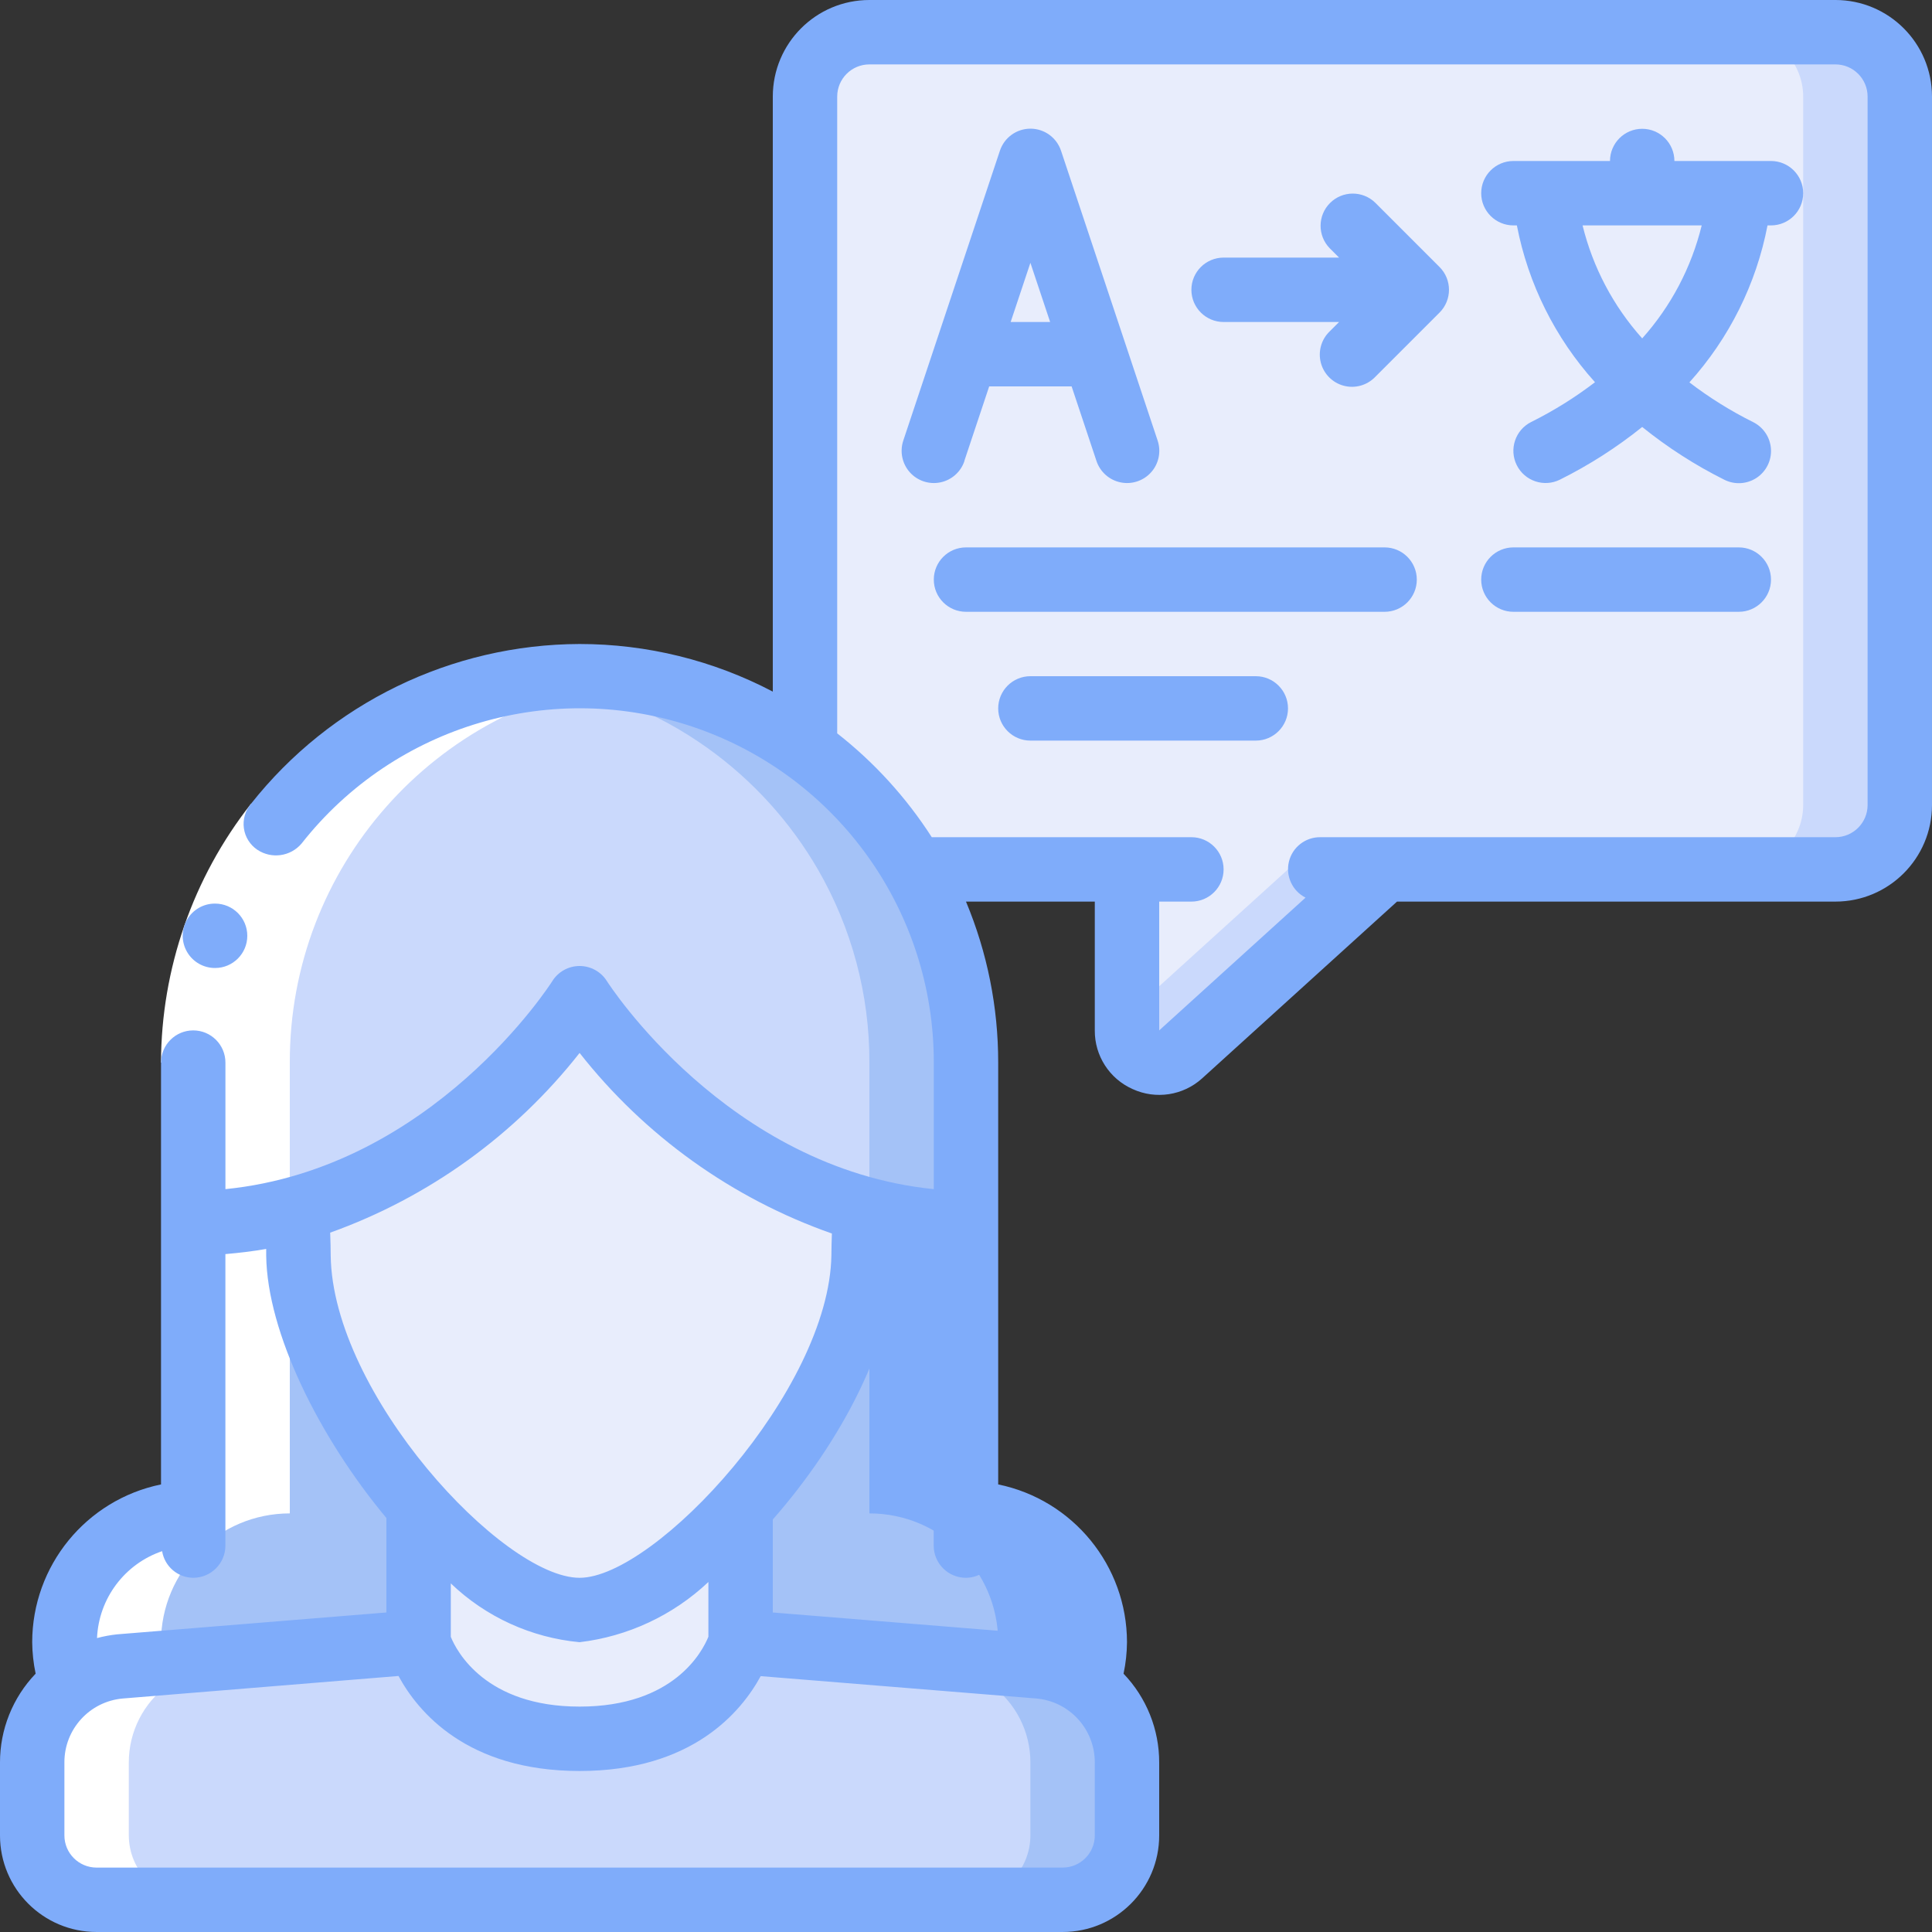 <?xml version="1.0"?>
<svg xmlns="http://www.w3.org/2000/svg" height="512px" viewBox="0 0 60 60" width="512px"><rect x="0" y="0" width="60" height="60" fill="#333333" stroke="none"/><g><g id="Page-1" fill="none" fill-rule="evenodd"><g id="050---Language-Tutor" fill-rule="nonzero"><path id="Shape" d="m35 54.74v2.26c-.003 1.103-.897 1.997-2 2h-30c-1.103-.003-1.997-.897-2-2v-2.26c-.003-.957.455-1.858 1.23-2.42.437-.326.957-.523 1.5-.57l9.27-.75s.83 3 5 3 5-3 5-3l9.27.75c.543.047 1.063.244 1.5.57.775.562 1.233 1.463 1.23 2.42z" fill="#cad9fc" data-original="#CAD9FC"/><path id="Shape" d="m33.77 52.32c-.437-.326-.957-.523-1.5-.57l-9.27-.75s-.027.092-.087.236l6.357.514c.543.047 1.063.244 1.5.57.775.562 1.233 1.463 1.23 2.42v2.26c-.003 1.103-.897 1.997-2 2h3c1.103-.003 1.997-.897 2-2v-2.26c.003-.957-.455-1.858-1.23-2.42z" fill="#a4c2f7" data-original="#A4C2F7"/><path id="Shape" d="m30 33 0 5c-1.057-.018-2.109-.166-3.13-.44-3.624-1.101-6.756-3.418-8.87-6.56-2.097 3.116-5.194 5.423-8.78 6.54-1.05.286-2.132.44-3.22.46l0-5c-.001-4.501 2.517-8.625 6.521-10.68 4.005-2.055 8.823-1.696 12.479.93 1.385.996 2.544 2.274 3.4 3.75 1.054 1.824 1.606 3.894 1.6 6z" fill="#cad9fc" data-original="#CAD9FC"/><path id="Shape" d="m28.4 27c-.856-1.476-2.015-2.754-3.4-3.75-2.038-1.47-4.488-2.257-7-2.25-.5.002-.999.036-1.494.1 1.983.243 3.873.983 5.494 2.15 1.385.996 2.544 2.274 3.4 3.75 1.054 1.824 1.606 3.894 1.6 6v4.587c.98.255 1.987.394 3.0.413l-0-5c.006-2.106-.546-4.176-1.6-6z" fill="#a4c2f7" data-original="#A4C2F7"/><path id="Shape" d="m13 46.8v4.2l-9.27.75c-.543.047-1.063.244-1.5.57-.153-.423-.231-.87-.23-1.32 0-2.209 1.791-4 4-4v-9c1.088-.02 2.17-.174 3.22-.46.03.56.05 1.12.05 1.45.03 2.55 1.72 5.58 3.73 7.81z" fill="#a4c2f7" data-original="#A4C2F7"/><path id="Shape" d="m26.87 37.56c-.03.55-.05 1.1-.05 1.43-.04 2.56-1.76 5.6-3.82 7.84-1.7 1.86-3.64 3.17-5 3.17s-3.3-1.32-5-3.2c-2.01-2.23-3.7-5.26-3.73-7.81 0-.33-.02-.89-.05-1.45 3.586-1.117 6.683-3.424 8.78-6.54 2.114 3.142 5.246 5.459 8.87 6.56z" fill="#e8edfc" data-original="#E8EDFC"/><path id="Shape" d="m23 46.83v4.17s-.83 3-5 3-5-3-5-3v-4.2c1.7 1.88 3.63 3.2 5 3.2s3.3-1.31 5-3.17z" fill="#e8edfc" data-original="#E8EDFC"/><path id="Shape" d="m34 51c.001.45-.077.897-.23 1.32-.437-.326-.957-.523-1.5-.57l-9.27-.75v-4.17c2.06-2.24 3.78-5.28 3.82-7.84 0-.33.02-.88.05-1.43 1.021.274 2.073.422 3.13.44v9c2.209 0 4 1.791 4 4z" fill="#a4c2f7" data-original="#A4C2F7"/><path id="Shape" d="m30 47v-9c-1.057-.018-2.109-.166-3.13-.44-.008.144-.015.288-.021.428.052 0 .1.011.151.012v9c2.209 0 4 1.791 4 4-.001.216-.02.431-.056.643l1.326.107c.543.047 1.063.244 1.5.57.153-.423.231-.87.23-1.32 0-2.209-1.791-4-4-4z" fill="#7facfa" data-original="#7FACFA"/><path id="Shape" d="m59 3v22c-.003 1.103-.897 1.997-2 2h-14l-6.34 5.75c-.295.259-.714.322-1.072.16-.358-.162-.588-.518-.588-.91v-5h-6.6c-.856-1.476-2.015-2.754-3.4-3.75v-20.25c.003-1.103.897-1.997 2-2h30c1.103.003 1.997.897 2 2z" fill="#e8edfc" data-original="#E8EDFC"/><path id="Shape" d="m35 31.535v.465c0.0.393.231.748.588.91.358.162.777.099 1.072-.16l6.34-5.75h-3z" fill="#cad9fc" data-original="#CAD9FC"/><path id="Shape" d="m57 1h-3c1.103.003 1.997.897 2 2v22c-.003 1.103-.897 1.997-2 2h3c1.103-.003 1.997-.897 2-2v-22c-.003-1.103-.897-1.997-2-2z" fill="#cad9fc" data-original="#CAD9FC"/><path id="Shape" d="m3 59h3c-1.103-.003-1.997-.897-2-2v-2.26c-.003-.957.455-1.858 1.23-2.42-.153-.423-.231-.87-.23-1.32 0-2.209 1.791-4 4-4v-14c-.014-6.054 4.497-11.163 10.506-11.9-.499-.064-1.002-.098-1.506-.1-.32 0-.635.02-.947.048-6.245.475-11.066 5.689-11.053 11.952v14c-2.209 0-4 1.791-4 4-.001.45.077.897.23 1.32-.775.562-1.233 1.463-1.23 2.42v2.26c.003 1.103.897 1.997 2 2z" fill="#fff" data-original="#FFF"/><path id="Shape" d="m7.793 24.965 1.57 1.235c-1.524 1.94-2.356 4.333-2.363 6.8h-2c.008-2.915.992-5.743 2.793-8.035z" fill="#fff" data-original="#FFF"/><g fill="#4590ff"><path id="Shape" d="m6.68 30.062c-.357.002-.688-.187-.869-.496s-.182-.69-.005-1c.177-.31.506-.503.864-.504h.01c.552 0 1 .448 1 1s-.448 1-1 1z" data-original="#4590FF" class="active-path" style="fill:#7FACFA" data-old_color="#4590FF"/><path id="Shape" d="m57 0h-30c-1.657 0-3 1.343-3 3v18.479c-1.851-.972-3.91-1.479-6-1.479-3.981.013-7.739 1.841-10.207 4.965-.177.21-.257.486-.219.758.038.272.191.515.419.668.439.292 1.028.21 1.37-.191 2.896-3.687 7.811-5.132 12.242-3.598 4.43 1.534 7.4 5.71 7.395 10.398v3.93c-6.427-.649-10.113-6.4-10.151-6.459-.183-.293-.504-.471-.849-.471-.346 0-.667.179-.849.472-.038.06-3.7 5.81-10.15 6.458v-3.93c0-.552-.448-1-1-1s-1 .448-1 1v13.1c-2.327.478-3.998 2.525-4.001 4.9.003.328.039.656.107.977-.712.743-1.109 1.733-1.107 2.762v2.261c0 1.657 1.343 3 3 3h30c1.657 0 3-1.343 3-3v-2.261c.002-1.029-.395-2.018-1.107-2.761.069-.322.104-.649.107-.978-.003-2.375-1.674-4.422-4-4.9v-13.1c.002-1.717-.338-3.416-1-5h4v4c-.006.787.455 1.502 1.174 1.822.721.331 1.57.201 2.158-.331l6.054-5.491h13.614c1.657 0 3-1.343 3-3v-22c0-1.657-1.343-3-3-3zm-39 32.7c2.025 2.576 4.743 4.522 7.835 5.608-.009.265-.015.5-.015.669-.062 4.198-5.475 10.023-7.82 10.023-2.386 0-7.675-5.719-7.73-10.01 0-.181-.006-.43-.016-.709 3.056-1.095 5.74-3.029 7.746-5.581zm4 16.43v1.7c-.186.459-1.072 2.17-4 2.17s-3.822-1.726-4-2.167v-1.659c1.089 1.043 2.499 1.686 4 1.826 1.499-.178 2.902-.834 4-1.87zm-16.965-.957c.077.474.485.823.965.827.552 0 1-.448 1-1v-9.053c.433-.037.857-.088 1.267-.16v.216c.033 2.374 1.633 5.621 3.733 8.141v2.933l-8.362.679c-.211.022-.42.061-.625.116.054-1.23.857-2.302 2.022-2.699zm28.965 6.566v2.261c0 .552-.448 1-1 1h-30c-.552 0-1-.448-1-1v-2.261c-.006-1.033.781-1.898 1.81-1.99l8.566-.7c.596 1.102 2.117 2.951 5.624 2.951s5.028-1.849 5.624-2.946l8.557.694c1.032.089 1.823.955 1.819 1.991zm-4-5.739c.48-.004.888-.353.965-.827 1.166.398 1.968 1.47 2.022 2.7-.208-.056-.42-.095-.634-.118l-8.353-.678v-2.888c2.1-2.389 3.78-5.508 3.82-8.2 0-.055 0-.123 0-.19.382.065.775.113 1.177.147v9.054c-0.0.266.106.521.294.708.188.188.443.293.709.292zm28-24c0 .552-.448 1-1 1h-16c-.46-.003-.863.311-.971.758s.105.911.516 1.119l-4.545 4.123v-4h1c.552 0 1-.448 1-1s-.448-1-1-1h-8.063c-.792-1.232-1.784-2.322-2.937-3.225v-19.775c0-.552.448-1 1-1h30c.552 0 1 .448 1 1z" data-original="#4590FF" class="active-path" style="fill:#7FACFA" data-old_color="#4590FF"/><path id="Shape" d="m29.948 14.316.772-2.316h2.56l.772 2.316c.113.339.398.593.749.665.35.072.713-.049.95-.316.237-.267.314-.641.201-.981l-3-9c-.135-.41-.518-.688-.95-.688s-.815.277-.95.688l-3 9c-.113.339-.036.713.201.981.237.267.6.388.95.316.35-.072.636-.325.749-.665zm2.052-6.154.613 1.838h-1.226z" data-original="#4590FF" class="active-path" style="fill:#7FACFA" data-old_color="#4590FF"/><path id="Shape" d="m55 5h-3c0-.552-.448-1-1-1s-1 .448-1 1h-3c-.552 0-1 .448-1 1s.448 1 1 1h.108c.35 1.814 1.189 3.498 2.426 4.87-.619.474-1.283.888-1.981 1.235-.494.247-.695.848-.448 1.342.247.494.848.695 1.342.448.907-.452 1.763-1 2.553-1.635.79.637 1.645 1.187 2.553 1.64.32.16.7.137.999-.06.298-.197.469-.538.447-.895-.022-.357-.232-.675-.552-.835-.698-.347-1.362-.761-1.981-1.235 1.238-1.373 2.077-3.059 2.426-4.875h.108c.552 0 1-.448 1-1s-.448-1-1-1zm-4 5.509c-.896-1-1.532-2.205-1.852-3.509h3.7c-.319 1.304-.953 2.509-1.848 3.509z" data-original="#4590FF" class="active-path" style="fill:#7FACFA" data-old_color="#4590FF"/><path id="Shape" d="m42.707 6.293c-.392-.379-1.016-.374-1.402.012-.386.386-.391 1.009-.012 1.402l.293.293h-3.586c-.552 0-1 .448-1 1s.448 1 1 1h3.586l-.293.293c-.26.251-.364.623-.273.973.092.35.365.623.714.714.35.092.721-.013.973-.273l2-2c.39-.39.39-1.024 0-1.414z" data-original="#4590FF" class="active-path" style="fill:#7FACFA" data-old_color="#4590FF"/><path id="Shape" d="m43 17h-13c-.552 0-1 .448-1 1s.448 1 1 1h13c.552 0 1-.448 1-1s-.448-1-1-1z" data-original="#4590FF" class="active-path" style="fill:#7FACFA" data-old_color="#4590FF"/><path id="Shape" d="m54 17h-7c-.552 0-1 .448-1 1s.448 1 1 1h7c.552 0 1-.448 1-1s-.448-1-1-1z" data-original="#4590FF" class="active-path" style="fill:#7FACFA" data-old_color="#4590FF"/><path id="Shape" d="m39 21h-7c-.552 0-1 .448-1 1s.448 1 1 1h7c.552 0 1-.448 1-1s-.448-1-1-1z" data-original="#4590FF" class="active-path" style="fill:#7FACFA" data-old_color="#4590FF"/></g></g></g></g> </svg>

